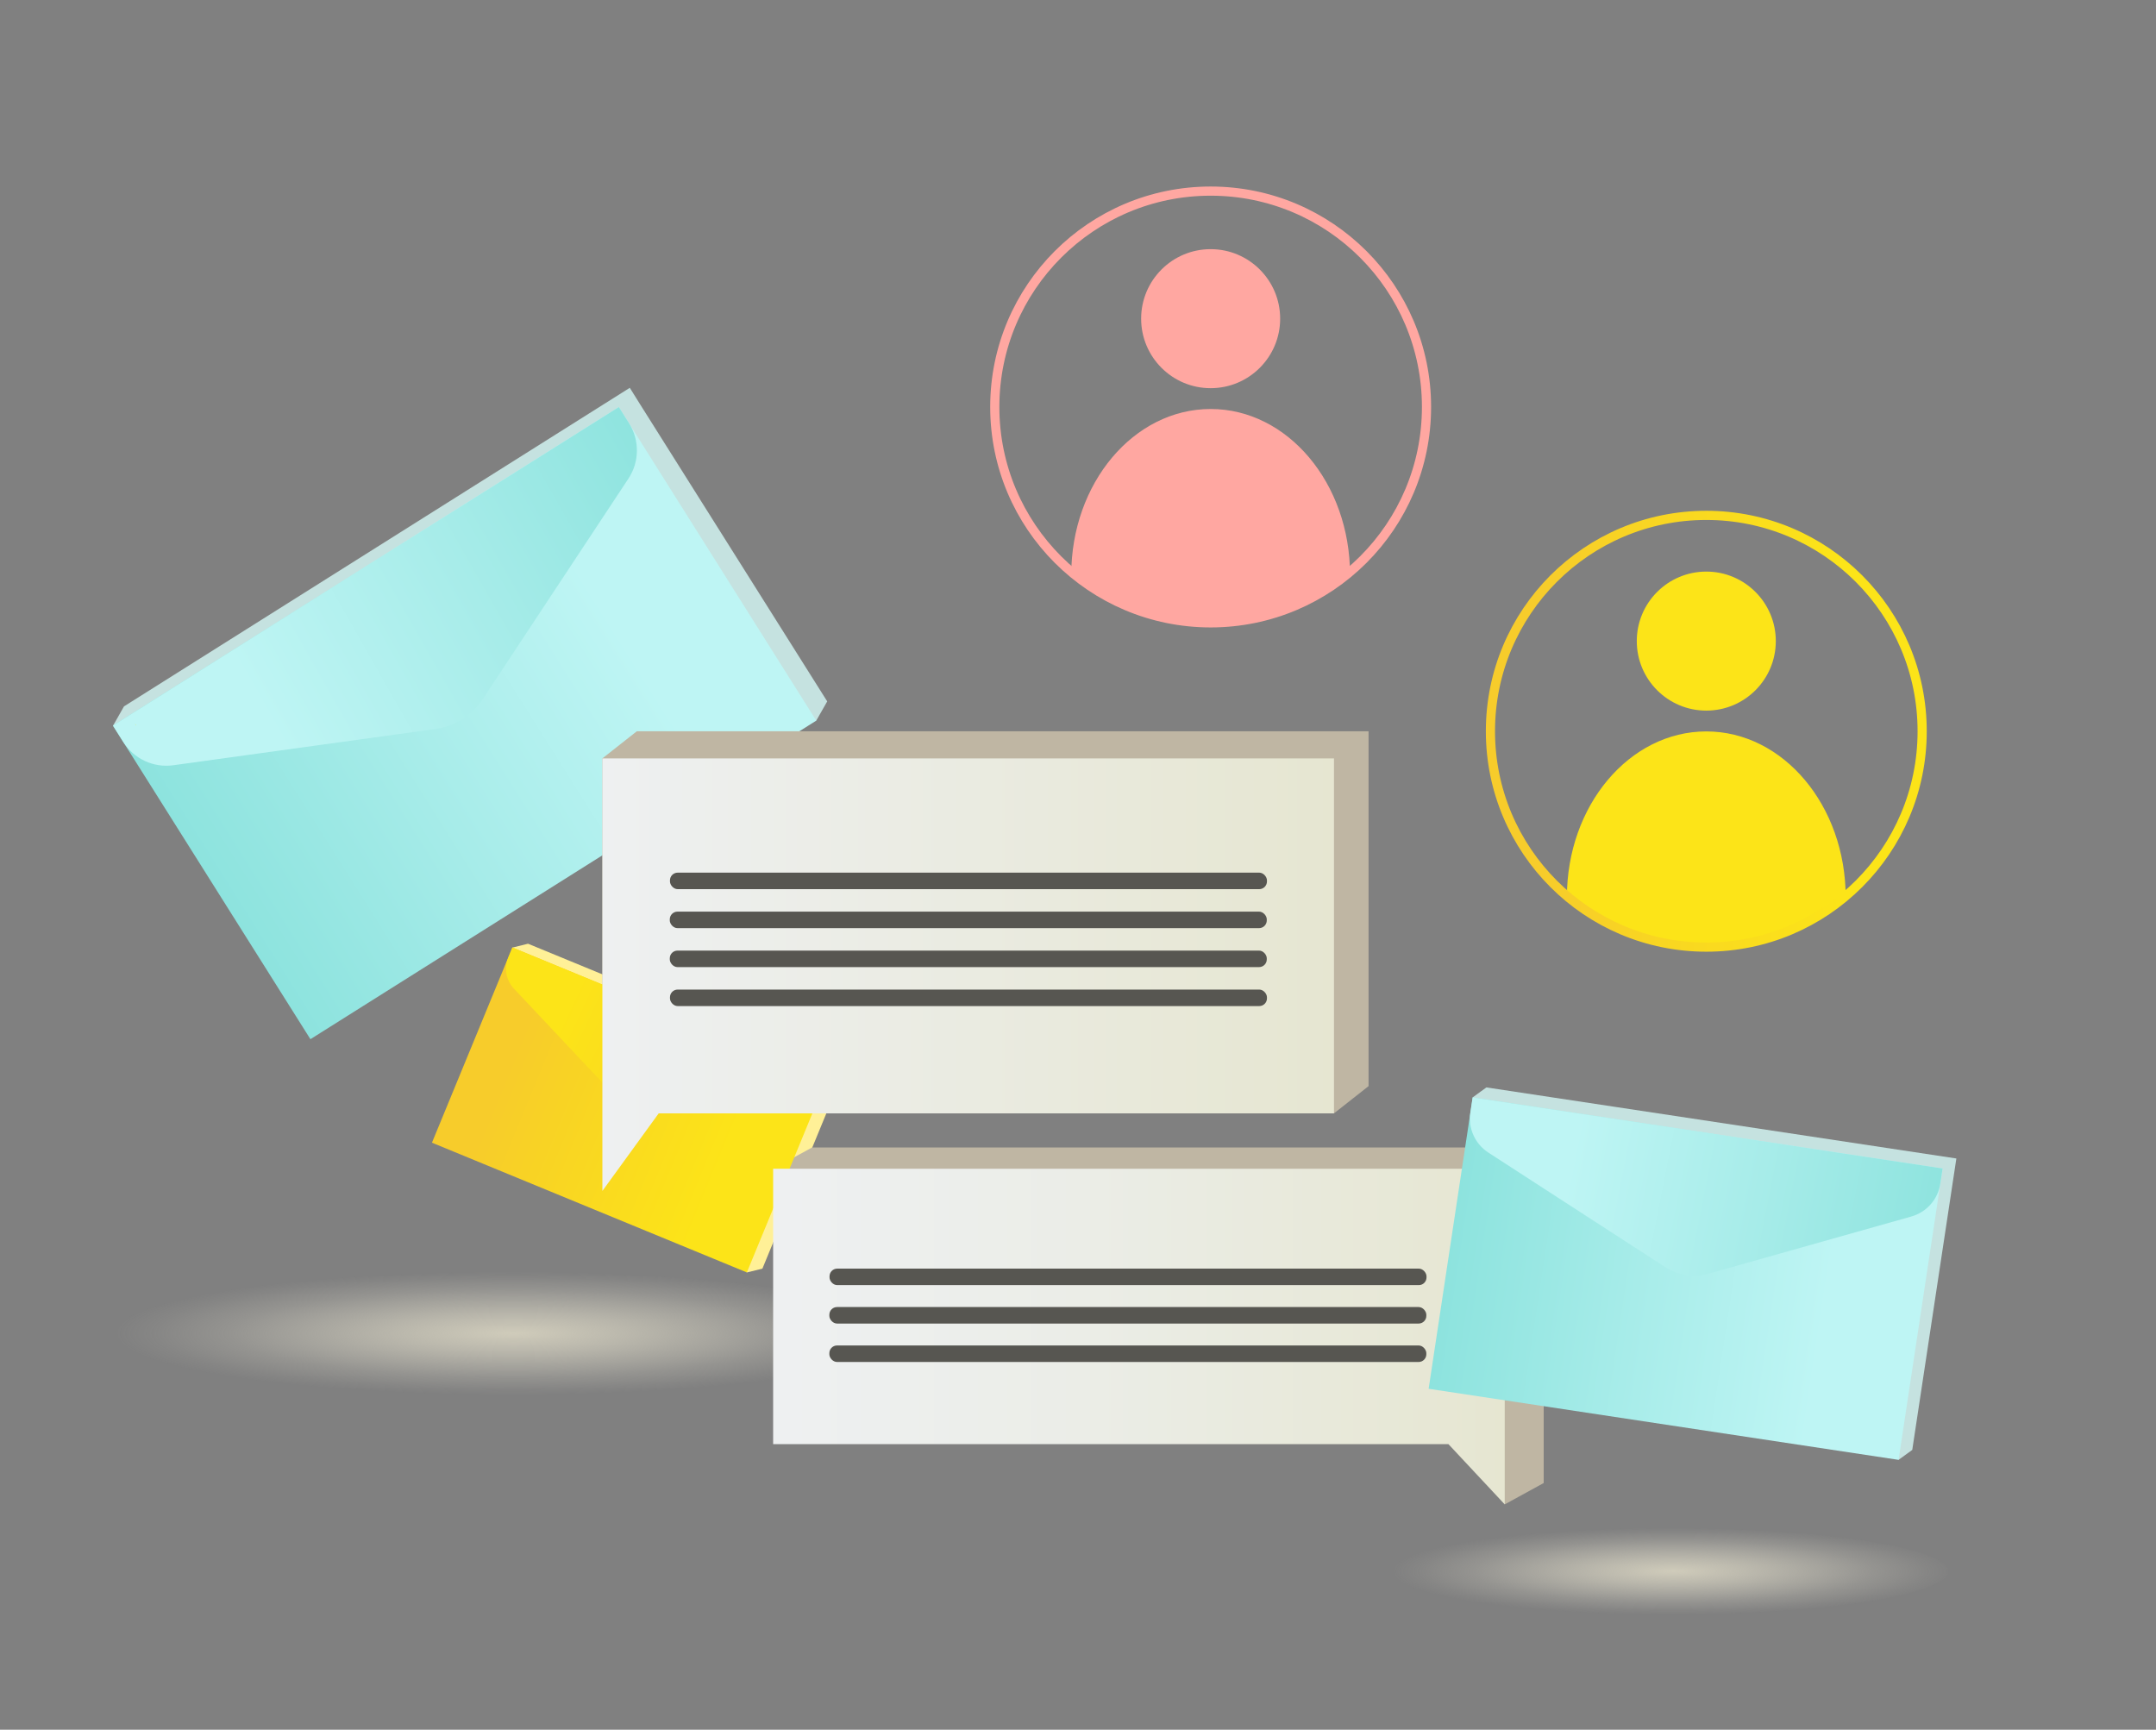 <?xml version="1.0" encoding="UTF-8"?>
<svg id="Layer_2" data-name="Layer 2" xmlns="http://www.w3.org/2000/svg" xmlns:xlink="http://www.w3.org/1999/xlink" viewBox="0 0 235.11 188.62">
  <rect x="0" y="0" width="235.11" height="188.62" fill="#808080" stroke="none"/>
  <defs>
    <style>
      .cls-1 {
        fill: url(#linear-gradient-12);
      }

      .cls-1, .cls-2, .cls-3, .cls-4, .cls-5, .cls-6, .cls-7, .cls-8, .cls-9, .cls-10, .cls-11, .cls-12, .cls-13, .cls-14, .cls-15, .cls-16, .cls-17, .cls-18, .cls-19 {
        stroke-width: 0px;
      }

      .cls-20 {
        stroke: url(#linear-gradient-9);
      }

      .cls-20, .cls-9, .cls-21 {
        fill: none;
      }

      .cls-20, .cls-21 {
        stroke-miterlimit: 10;
      }

      .cls-2 {
        fill: url(#linear-gradient);
      }

      .cls-3 {
        fill: #bfb6a3;
      }

      .cls-4 {
        fill: url(#linear-gradient-6);
      }

      .cls-5 {
        fill: #c5e2e0;
      }

      .cls-6 {
        fill: url(#linear-gradient-11);
      }

      .cls-7 {
        fill: #fff097;
      }

      .cls-8 {
        fill: url(#linear-gradient-5);
      }

      .cls-10 {
        fill: #ffa7a1;
      }

      .cls-22 {
        clip-path: url(#clippath-1);
      }

      .cls-11 {
        fill: url(#linear-gradient-2);
      }

      .cls-12 {
        fill: url(#linear-gradient-7);
      }

      .cls-13 {
        fill: url(#radial-gradient-2);
      }

      .cls-14 {
        fill: url(#linear-gradient-3);
      }

      .cls-23 {
        clip-path: url(#clippath);
      }

      .cls-15 {
        fill: url(#radial-gradient);
      }

      .cls-21 {
        stroke: #ffa7a1;
      }

      .cls-16 {
        fill: url(#linear-gradient-8);
      }

      .cls-17 {
        fill: url(#linear-gradient-10);
      }

      .cls-18 {
        fill: url(#linear-gradient-4);
      }

      .cls-19 {
        fill: #575651;
      }
    </style>
    <linearGradient id="linear-gradient" x1="-532.32" y1="-1178.64" x2="-467.14" y2="-1178.64" gradientTransform="translate(550.4 1257.49)" gradientUnits="userSpaceOnUse">
      <stop offset="0" stop-color="#8de3de"/>
      <stop offset=".4" stop-color="#a7ece9"/>
      <stop offset=".8" stop-color="#bef5f4"/>
    </linearGradient>
    <linearGradient id="linear-gradient-2" x1="-465.62" y1="-1188.19" x2="-530.78" y2="-1191.11" gradientTransform="translate(1101.66 809.83) rotate(-32.2)" xlink:href="#linear-gradient"/>
    <radialGradient id="radial-gradient" cx="245.65" cy="-166.86" fx="245.65" fy="-166.86" r="24.93" gradientTransform="translate(-373.9 190.44) scale(1.75 .27)" gradientUnits="userSpaceOnUse">
      <stop offset="0" stop-color="#cfcbba"/>
      <stop offset=".16" stop-color="#d3cfbe" stop-opacity=".81"/>
      <stop offset=".46" stop-color="#dcd8c7" stop-opacity=".47"/>
      <stop offset=".71" stop-color="#e2dece" stop-opacity=".21"/>
      <stop offset=".9" stop-color="#e6e2d2" stop-opacity=".06"/>
      <stop offset="1" stop-color="#e8e4d4" stop-opacity="0"/>
    </radialGradient>
    <linearGradient id="linear-gradient-3" x1="842.96" y1="872.83" x2="880.09" y2="872.83" gradientTransform="translate(-792.86 -751.78)" gradientUnits="userSpaceOnUse">
      <stop offset=".12" stop-color="#f7cc2b"/>
      <stop offset=".31" stop-color="#f8d324"/>
      <stop offset=".81" stop-color="#fce418"/>
    </linearGradient>
    <linearGradient id="linear-gradient-4" x1="880.96" y1="867.38" x2="843.84" y2="865.72" gradientTransform="translate(-395.48 -1014.13) rotate(22.39)" xlink:href="#linear-gradient-3"/>
    <linearGradient id="linear-gradient-5" x1="65.69" y1="106.29" x2="145.47" y2="106.29" gradientUnits="userSpaceOnUse">
      <stop offset="0" stop-color="#eef0f1"/>
      <stop offset="1" stop-color="#e6e6d1"/>
    </linearGradient>
    <linearGradient id="linear-gradient-6" x1="4259.48" y1="145.75" x2="4339.27" y2="145.75" gradientTransform="translate(4423.57) rotate(-180) scale(1 -1)" gradientUnits="userSpaceOnUse">
      <stop offset="0" stop-color="#e6e6d1"/>
      <stop offset=".58" stop-color="#ebede7"/>
      <stop offset=".98" stop-color="#eef0f1"/>
    </linearGradient>
    <clipPath id="clippath">
      <circle class="cls-9" cx="132.02" cy="44.38" r="23.54"/>
    </clipPath>
    <clipPath id="clippath-1">
      <circle class="cls-9" cx="186.07" cy="79.54" r="23.54"/>
    </clipPath>
    <linearGradient id="linear-gradient-7" x1="178.49" y1="69.91" x2="193.65" y2="69.91" gradientUnits="userSpaceOnUse">
      <stop offset="0" stop-color="#f7cc2b"/>
      <stop offset="0" stop-color="#f8d324"/>
      <stop offset="0" stop-color="#fce418"/>
    </linearGradient>
    <linearGradient id="linear-gradient-8" x1="170.87" y1="97.84" x2="201.26" y2="97.84" xlink:href="#linear-gradient-7"/>
    <linearGradient id="linear-gradient-9" x1="162.03" y1="79.74" x2="210.1" y2="79.74" gradientTransform="matrix(1,0,0,1,0,0)" xlink:href="#linear-gradient-3"/>
    <radialGradient id="radial-gradient-2" cx="317.93" cy="-147.76" fx="317.93" fy="-147.76" r="17.6" gradientTransform="translate(-373.9 211.24) scale(1.75 .27)" xlink:href="#radial-gradient"/>
    <linearGradient id="linear-gradient-10" x1="14.64" y1="78.95" x2="14.85" y2="78.95" gradientTransform="matrix(1,0,0,1,0,0)" xlink:href="#linear-gradient-3"/>
    <linearGradient id="linear-gradient-11" x1="475.36" y1="465.19" x2="527.2" y2="465.19" gradientTransform="translate(-317.47 -325.76)" xlink:href="#linear-gradient"/>
    <linearGradient id="linear-gradient-12" x1="528.4" y1="457.59" x2="476.59" y2="455.28" gradientTransform="translate(-242.27 -395.49) rotate(8.6)" xlink:href="#linear-gradient"/>
  </defs>
  <g>
    <path class="cls-5" d="m90.21,76.48l-1.19,2.09-2.15.02-51.81,32.63-20.23-32.11h.03c-.08-.1-.15-.2-.22-.31l.19.31-2.5.02,1.19-2.1,55.16-34.74,1.11,1.78,20.42,32.42Z"/>
    <path class="cls-5" d="m14.85,79.1h-.03l-.19-.31c.06.11.13.21.22.31Z"/>
  </g>
  <polygon class="cls-7" points="91.91 117.05 91.45 118.16 83.14 138.34 81.44 138.76 80.29 137.17 48.81 124.2 56.85 104.68 55.88 103.33 57.58 102.91 91.91 117.05"/>
  <polygon class="cls-3" points="168.34 125.13 168.34 161.72 164.09 164.05 159.41 155.15 88.56 155.15 88.56 128.95 84.31 127.45 88.56 125.13 168.34 125.13"/>
  <g>
    <rect class="cls-2" x="18.08" y="58.64" width="65.19" height="40.41" transform="translate(-34.23 39.14) rotate(-32.2)"/>
    <path class="cls-11" d="m67.48,44.38l1.12,1.78c1.16,1.85,1.14,4.2-.07,6.03l-15.89,24.05c-1.18,1.78-3.06,2.97-5.18,3.26l-28.56,3.95c-2.16.3-4.3-.7-5.46-2.54l-1.12-1.78,55.16-34.74Z"/>
  </g>
  <polygon class="cls-3" points="149.24 79.74 149.24 118.44 145.47 121.41 111.82 118.44 75.59 118.44 69.45 126.92 65.69 129.88 65.69 82.7 69.45 79.74 149.24 79.74"/>
  <ellipse class="cls-15" cx="55.18" cy="145.4" rx="43.9" ry="6.71"/>
  <g>
    <rect class="cls-14" x="50.09" y="109.53" width="37.14" height="23.02" transform="translate(51.28 -17.03) rotate(22.39)"/>
    <path class="cls-18" d="m90.21,117.47l-.46,1.11c-.47,1.15-1.58,1.92-2.82,1.96l-16.41.56c-1.22.04-2.39-.44-3.22-1.33l-11.26-11.96c-.85-.91-1.1-2.23-.62-3.38l.46-1.11,34.34,14.14Z"/>
  </g>
  <polygon class="cls-8" points="145.47 82.7 145.47 121.41 71.83 121.41 65.69 129.87 65.69 82.7 145.47 82.7"/>
  <polygon class="cls-4" points="84.31 127.45 84.31 157.48 157.95 157.48 164.09 164.05 164.09 127.45 84.31 127.45"/>
  <g class="cls-23">
    <circle class="cls-10" cx="132.02" cy="34.75" r="7.58"/>
    <ellipse class="cls-10" cx="132.02" cy="62.68" rx="15.2" ry="18.08"/>
  </g>
  <circle class="cls-21" cx="132.02" cy="44.38" r="23.54"/>
  <g class="cls-22">
    <circle class="cls-12" cx="186.07" cy="69.91" r="7.58"/>
    <ellipse class="cls-16" cx="186.07" cy="97.84" rx="15.2" ry="18.08"/>
  </g>
  <circle class="cls-20" cx="186.07" cy="79.74" r="23.54"/>
  <ellipse class="cls-13" cx="181.45" cy="171.35" rx="30.98" ry="4.74"/>
  <rect class="cls-19" x="73.06" y="95.16" width="65.1" height="1.8" rx=".84" ry=".84"/>
  <rect class="cls-19" x="73.04" y="99.41" width="65.1" height="1.8" rx=".84" ry=".84"/>
  <rect class="cls-19" x="73.04" y="103.66" width="65.1" height="1.8" rx=".84" ry=".84"/>
  <rect class="cls-19" x="73.06" y="107.91" width="65.1" height="1.8" rx=".84" ry=".84"/>
  <rect class="cls-19" x="90.46" y="138.34" width="65.1" height="1.8" rx=".84" ry=".84"/>
  <rect class="cls-19" x="90.44" y="142.53" width="65.1" height="1.8" rx=".84" ry=".84"/>
  <rect class="cls-19" x="90.44" y="146.72" width="65.1" height="1.8" rx=".84" ry=".84"/>
  <path class="cls-17" d="m14.85,79.1h-.03l-.19-.31c.06.11.13.21.22.31Z"/>
  <polygon class="cls-5" points="213.34 126.33 208.53 158.11 207.04 159.19 205.16 157.59 157.28 150.35 161.77 120.68 160.59 119.67 162.09 118.58 213.34 126.33"/>
  <g>
    <rect class="cls-6" x="157.9" y="123.37" width="51.83" height="32.13" transform="translate(22.92 -25.92) rotate(8.6)"/>
    <path class="cls-1" d="m211.84,127.42l-.25,1.65c-.26,1.72-1.5,3.12-3.17,3.59l-22.06,6.22c-1.63.46-3.39.2-4.81-.73l-19.24-12.46c-1.46-.94-2.23-2.65-1.97-4.37l.25-1.65,51.25,7.75Z"/>
  </g>
</svg>